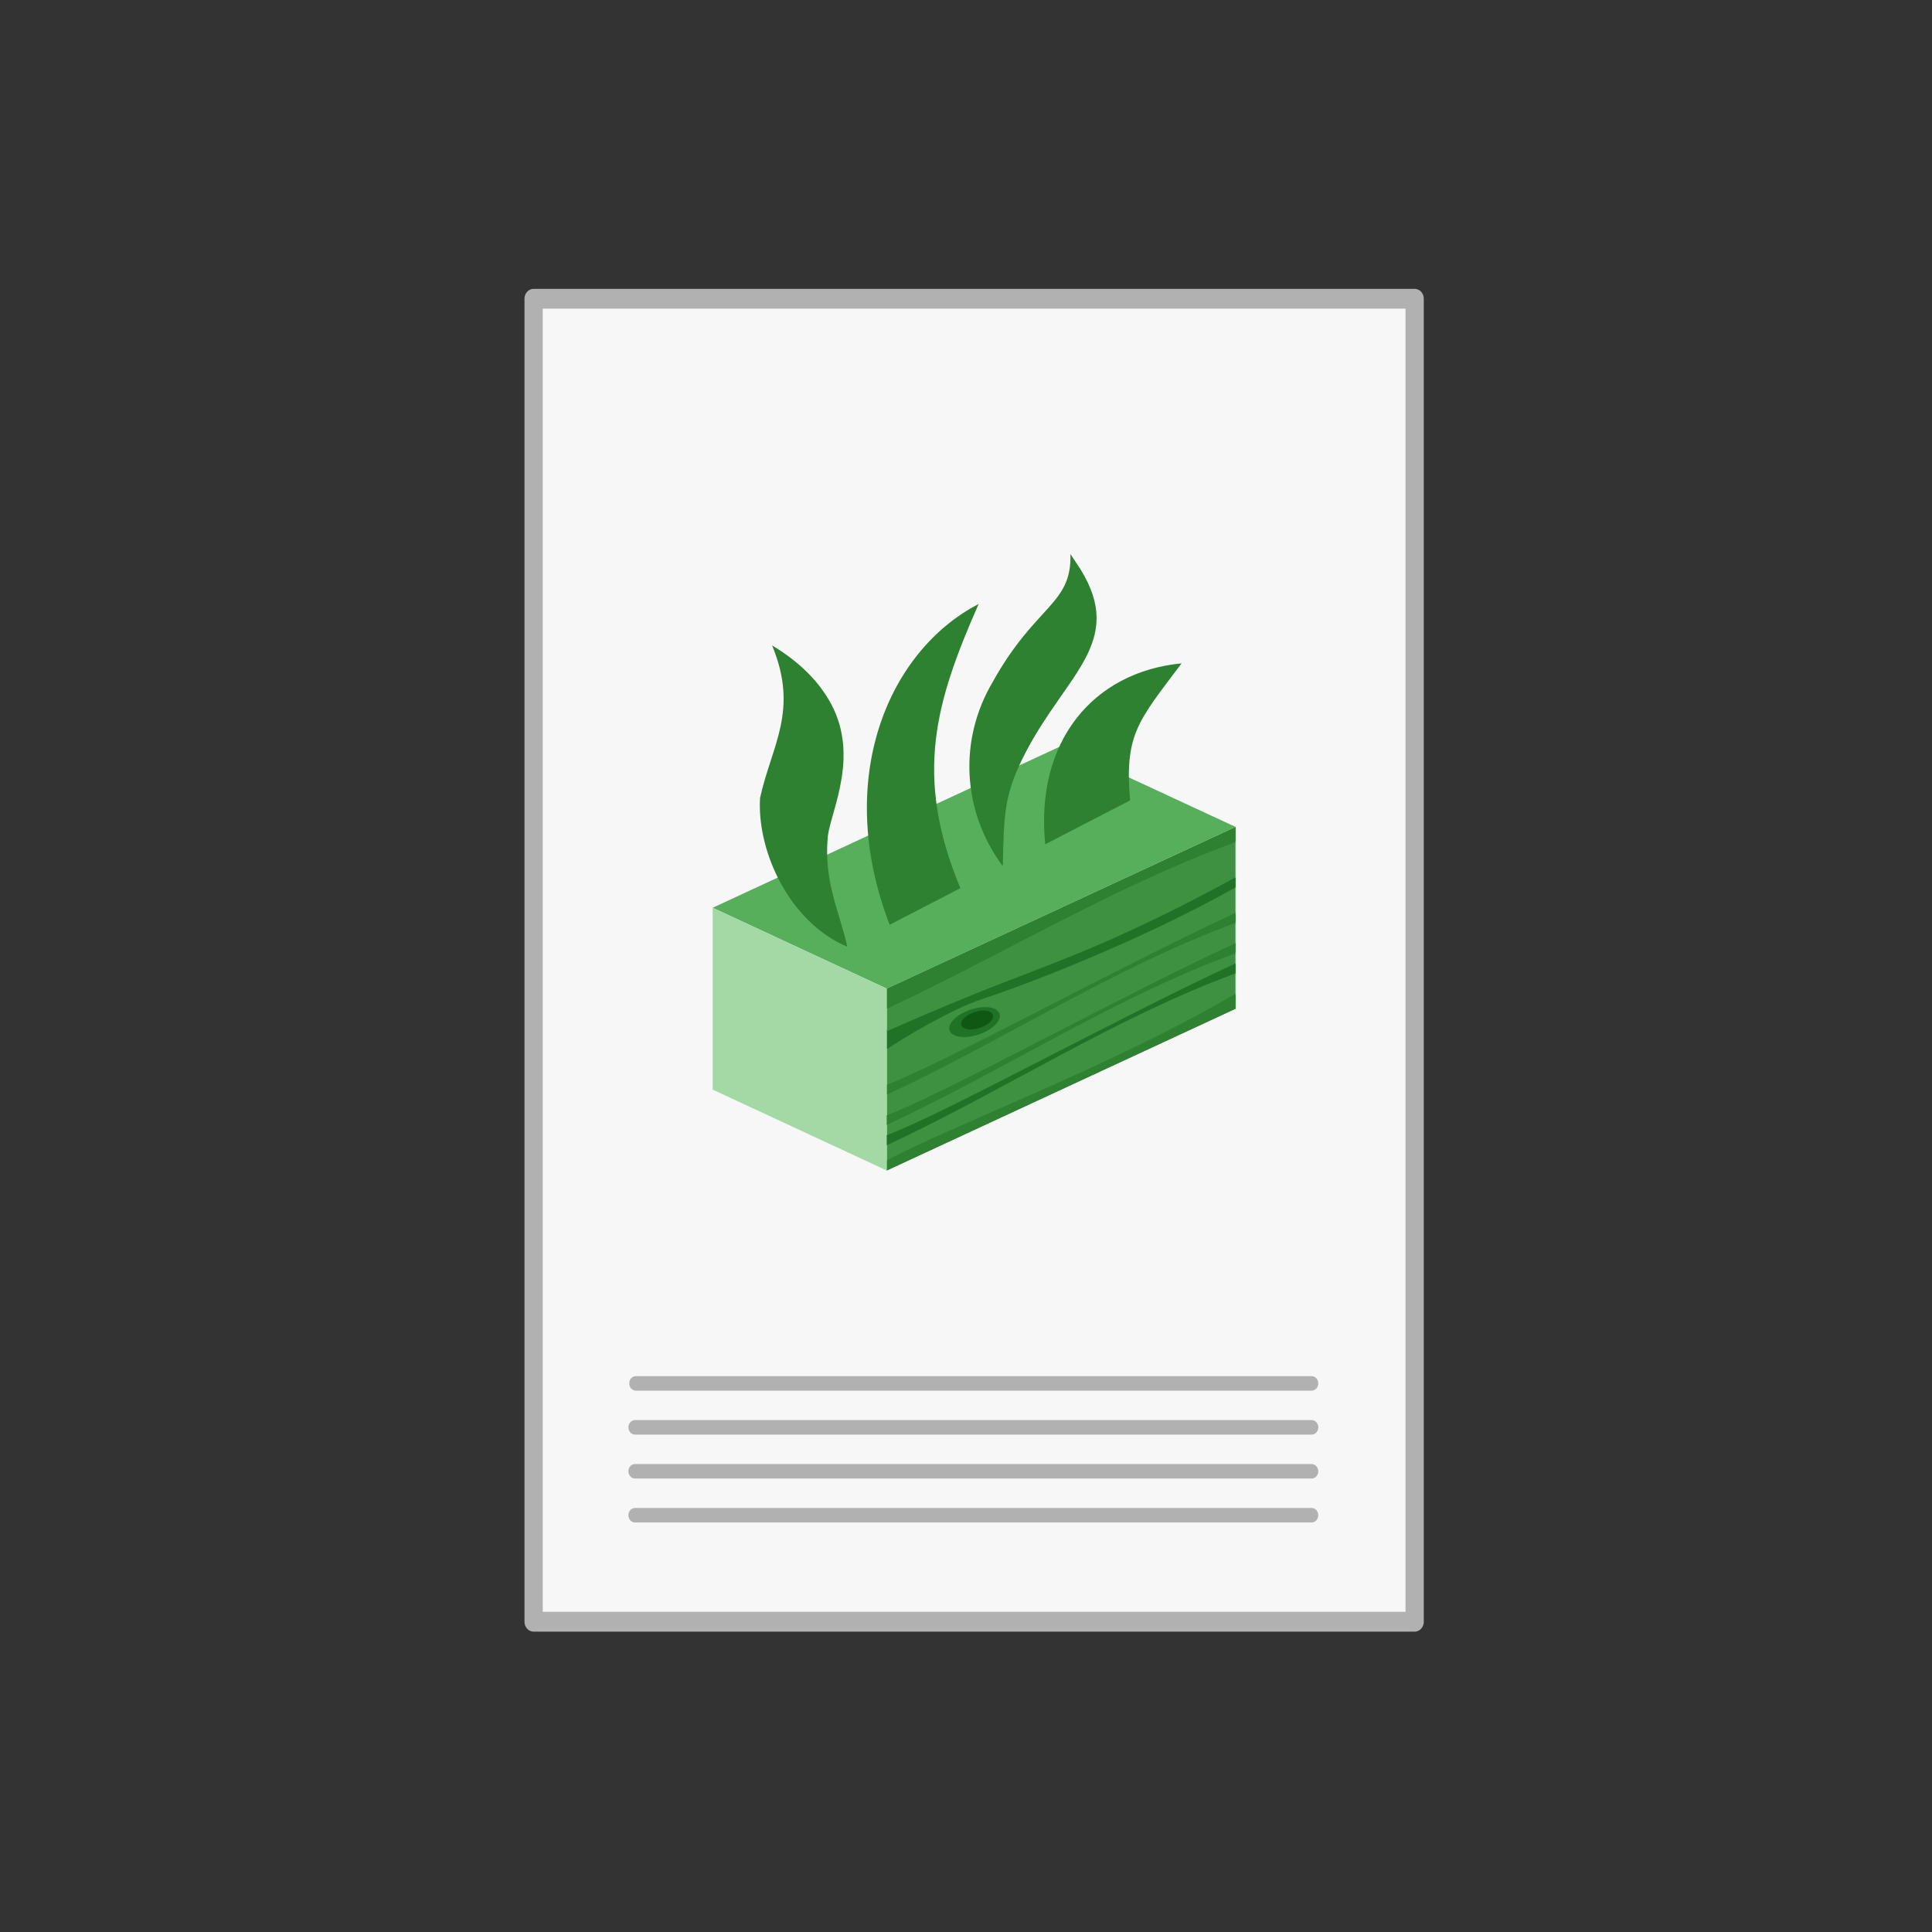 <?xml version="1.0" encoding="UTF-8" standalone="no"?>
<svg
   viewBox="0 0 135.5 135.5"
   version="1.1"
   id="svg38"
   sodipodi:docname="Grafik Holzheizung.svg"
   inkscape:version="1.1 (c68e22c387, 2021-05-23)"
   xmlns:inkscape="http://www.inkscape.org/namespaces/inkscape"
   xmlns:sodipodi="http://sodipodi.sourceforge.net/DTD/sodipodi-0.dtd"
   xmlns="http://www.w3.org/2000/svg"
   xmlns:svg="http://www.w3.org/2000/svg">
  <rect x="0" y="0" width="135.5" height="135.5" fill="#333333" stroke="none"/>
  <sodipodi:namedview
     id="namedview40"
     pagecolor="#ffffff"
     bordercolor="#666666"
     borderopacity="1.0"
     inkscape:pageshadow="2"
     inkscape:pageopacity="0.0"
     inkscape:pagecheckerboard="0"
     showgrid="false"
     inkscape:zoom="4.6558346"
     inkscape:cx="67.979219"
     inkscape:cy="76.141021"
     inkscape:window-width="1920"
     inkscape:window-height="1137"
     inkscape:window-x="3832"
     inkscape:window-y="-8"
     inkscape:window-maximized="1"
     inkscape:current-layer="g34" />
  <defs
     id="defs14">
    <linearGradient
       id="b"
       gradientTransform="matrix(0.75,0,0,-0.75,57.3,-18.9)"
       inkscape:swatch="solid">
      <stop
         offset="0"
         style="stop-color:#333;stop-opacity:1"
         id="stop2" />
    </linearGradient>
    <linearGradient
       id="a"
       gradientTransform="matrix(0.864,0,0,0.825,-41.514,-889.065)"
       inkscape:swatch="solid">
      <stop
         offset="0"
         style="stop-color:#2f8132;stop-opacity:1;"
         id="stop5" />
    </linearGradient>
    <linearGradient
       id="d"
       gradientTransform="matrix(0.562,0,0,0.562,21.7,13.7)"
       inkscape:swatch="solid">
      <stop
         offset="0"
         style="stop-color:#ccc;stop-opacity:1"
         id="stop8" />
    </linearGradient>
    <linearGradient
       id="c"
       inkscape:swatch="solid">
      <stop
         offset="0"
         style="stop-color:#ff8020;stop-opacity:1"
         id="stop11" />
    </linearGradient>
  </defs>
  <g
     style="fill:url(#a)"
     transform="matrix(.353 0 0 -.353 -.7 93.8)"
     id="g36">
    <g
       style="fill:url(#a);stroke-linecap:round;stroke-linejoin:round"
       transform="matrix(1.284,0,0,1.393,-77.314,-64.412)"
       id="g34">
      <path
         d="M 144.327,194.384 H 280.656 V 5.691 H 144.327 Z"
         style="fill:#f7f7f7;stroke:#b1b1b1;stroke-width:2.825;stroke-linecap:round;stroke-linejoin:round;stroke-dashoffset:37.5;paint-order:fill markers stroke"
         id="path26" />
      <path
         d="M 160.159,39.683 H 264.707 M 160.028,33.416 H 264.707 M 160.028,27.148 H 264.707 M 160.028,20.881 h 104.678"
         style="fill:none;stroke:#b1b1b1;stroke-width:2.071;stroke-linecap:round;stroke-linejoin:round"
         id="path28"
         sodipodi:nodetypes="cccccccc" />
      <path
         d="M 198.973,70.049 252.934,93.119 V 119.025 L 198.973,95.987 Z"
         style="fill:#3f9142;stroke:none;stroke-width:0.181px;stroke-linecap:butt;stroke-linejoin:miter;stroke-opacity:1"
         id="path18" />
      <path
         d="m 198.973,93.119 c 17.944,7.711 34.425,17.111 53.962,23.771 v 2.167 L 198.973,95.987 Z"
         style="fill:#2f8132;stroke:none;stroke-width:0.181px;stroke-linecap:butt;stroke-linejoin:miter;stroke-opacity:1"
         id="path20" />
      <path
         d="m 198.973,70.049 53.962,23.07 v 2.135 C 233.57,84.802 208.311,76.199 198.973,71.483 Z"
         style="fill:#2f8132;stroke:none;stroke-width:0.181px;stroke-linecap:butt;stroke-linejoin:miter;stroke-opacity:1"
         id="path22" />
      <path
         d="M 198.973,95.987 252.934,119.057 225.953,130.592 172.035,107.522 Z"
         style="fill:#57ae5b;stroke:none;stroke-width:0.181px;stroke-linecap:butt;stroke-linejoin:miter;stroke-opacity:1"
         id="path24" />
      <path
         d="m 198.973,80.851 c 17.987,7.711 35.2,18.163 53.962,24.504 v 1.434 C 234.947,99.142 208.267,85.567 198.973,82.285 Z"
         style="fill:#2f8132;stroke:none;stroke-width:0.181px;stroke-linecap:butt;stroke-linejoin:miter;stroke-opacity:1"
         id="path26-1" />
      <path
         d="m 198.973,87.352 c 2.711,1.689 10.112,5.736 14.717,7.138 4.949,1.466 23.237,7.647 39.245,15.932 v 1.434 C 233.57,102.105 224.275,99.588 212.485,95.19 201.21,91.016 194.928,88.021 198.973,90.219 Z"
         style="fill:#207227;stroke:none;stroke-width:0.181px;stroke-linecap:butt;stroke-linejoin:miter;stroke-opacity:1"
         id="path28-7" />
      <path
         d="M 172.035,107.522 198.973,95.987 V 70.049 l -26.938,11.535 v 25.938 l 26.938,-11.535"
         style="fill:#a3d9a5;stroke:none;stroke-width:0.181px;stroke-linecap:butt;stroke-linejoin:miter;stroke-opacity:1"
         id="path30" />
      <path
         d="m 198.973,76.55 c 17.987,7.711 35.2,18.163 53.962,24.472 v 1.466 C 234.947,94.808 208.267,81.202 198.973,77.92 Z"
         style="fill:#2f8132;stroke:none;stroke-width:0.181px;stroke-linecap:butt;stroke-linejoin:miter;stroke-opacity:1"
         id="path32" />
      <path
         d="m 198.973,73.65 c 17.987,7.711 35.2,18.163 53.962,24.504 v 1.434 C 234.947,91.94 208.267,78.334 198.973,75.084 Z"
         style="fill:#207227;stroke:none;stroke-width:0.181px;stroke-linecap:butt;stroke-linejoin:miter;stroke-opacity:1"
         id="path34" />
      <path
         d="m 216.337,92.585 a 4.058,1.887 16.264 0 0 -2.475,-2.902 4.058,1.887 16.264 0 0 -4.927,-0.032 4.058,1.887 16.264 0 0 1.82,2.875 4.058,1.887 16.264 0 0 5.159,0.473"
         style="fill:#207227;fill-opacity:1;stroke:none;stroke-width:1.36;stroke-linecap:butt;stroke-linejoin:round;stroke-miterlimit:4;stroke-dasharray:4.08, 4.08;stroke-dashoffset:4.444;stroke-opacity:1;paint-order:stroke fill markers"
         id="path36" />
      <path
         d="m 215.316,92.388 a 2.525,1.159 16.395 0 0 -1.508,-1.835 2.525,1.159 16.395 0 0 -3.098,-0.036 2.525,1.159 16.395 0 0 1.123,1.836 2.525,1.159 16.395 0 0 3.234,0.264"
         style="fill:#0e5814;fill-opacity:1;stroke:none;stroke-width:0.853;stroke-linecap:butt;stroke-linejoin:round;stroke-miterlimit:4;stroke-dasharray:2.559, 2.559;stroke-dashoffset:4.444;stroke-opacity:1;paint-order:stroke fill markers"
         id="path38" />
      <path
         fill="#2f8132"
         d="m 244.592,142.382 c -13.829,-1.23 -22.69,-11.286 -21.099,-25.806 l 13.128,6.26 c -0.889,9.489 1.308,11.353 7.971,19.546 z m -15.64,13.419 -1.561,2.171 c 0.233,-7.237 -5.38,-7.23 -11.999,-18.201 -5.356,-8.319 -4.761,-18.501 1.537,-26.325 0.184,7.435 0.14,10.214 3.552,16.273 6.34,11.187 15.393,15.738 8.471,26.082 z m -15.765,-4.952 c -13.962,-6.658 -22.482,-24.949 -13.763,-45.75 l 10.94,5.217 c -7.289,16.118 -3.799,26.646 2.823,40.533 z M 189.925,137.307 c -1.748,2.665 -4.4,5.249 -8.699,7.632 4.194,-9.313 -0.08,-14.267 -1.864,-21.766 -0.484,-7.812 4.709,-17.815 13.498,-21.205 -1.118,4.832 -3.706,9.196 -2.998,15.832 0.544,3.758 5.133,11.778 0.063,19.507 z m 40.66,-75.547 c -111.006,121.206 -55.503,60.603 0,0 z"
         id="path8"
         style="fill:url(#a);stroke-width:1.102;stroke-linecap:round;stroke-linejoin:round"
         sodipodi:nodetypes="cccccccccccccccccccsccc" />
    </g>
  </g>
</svg>
